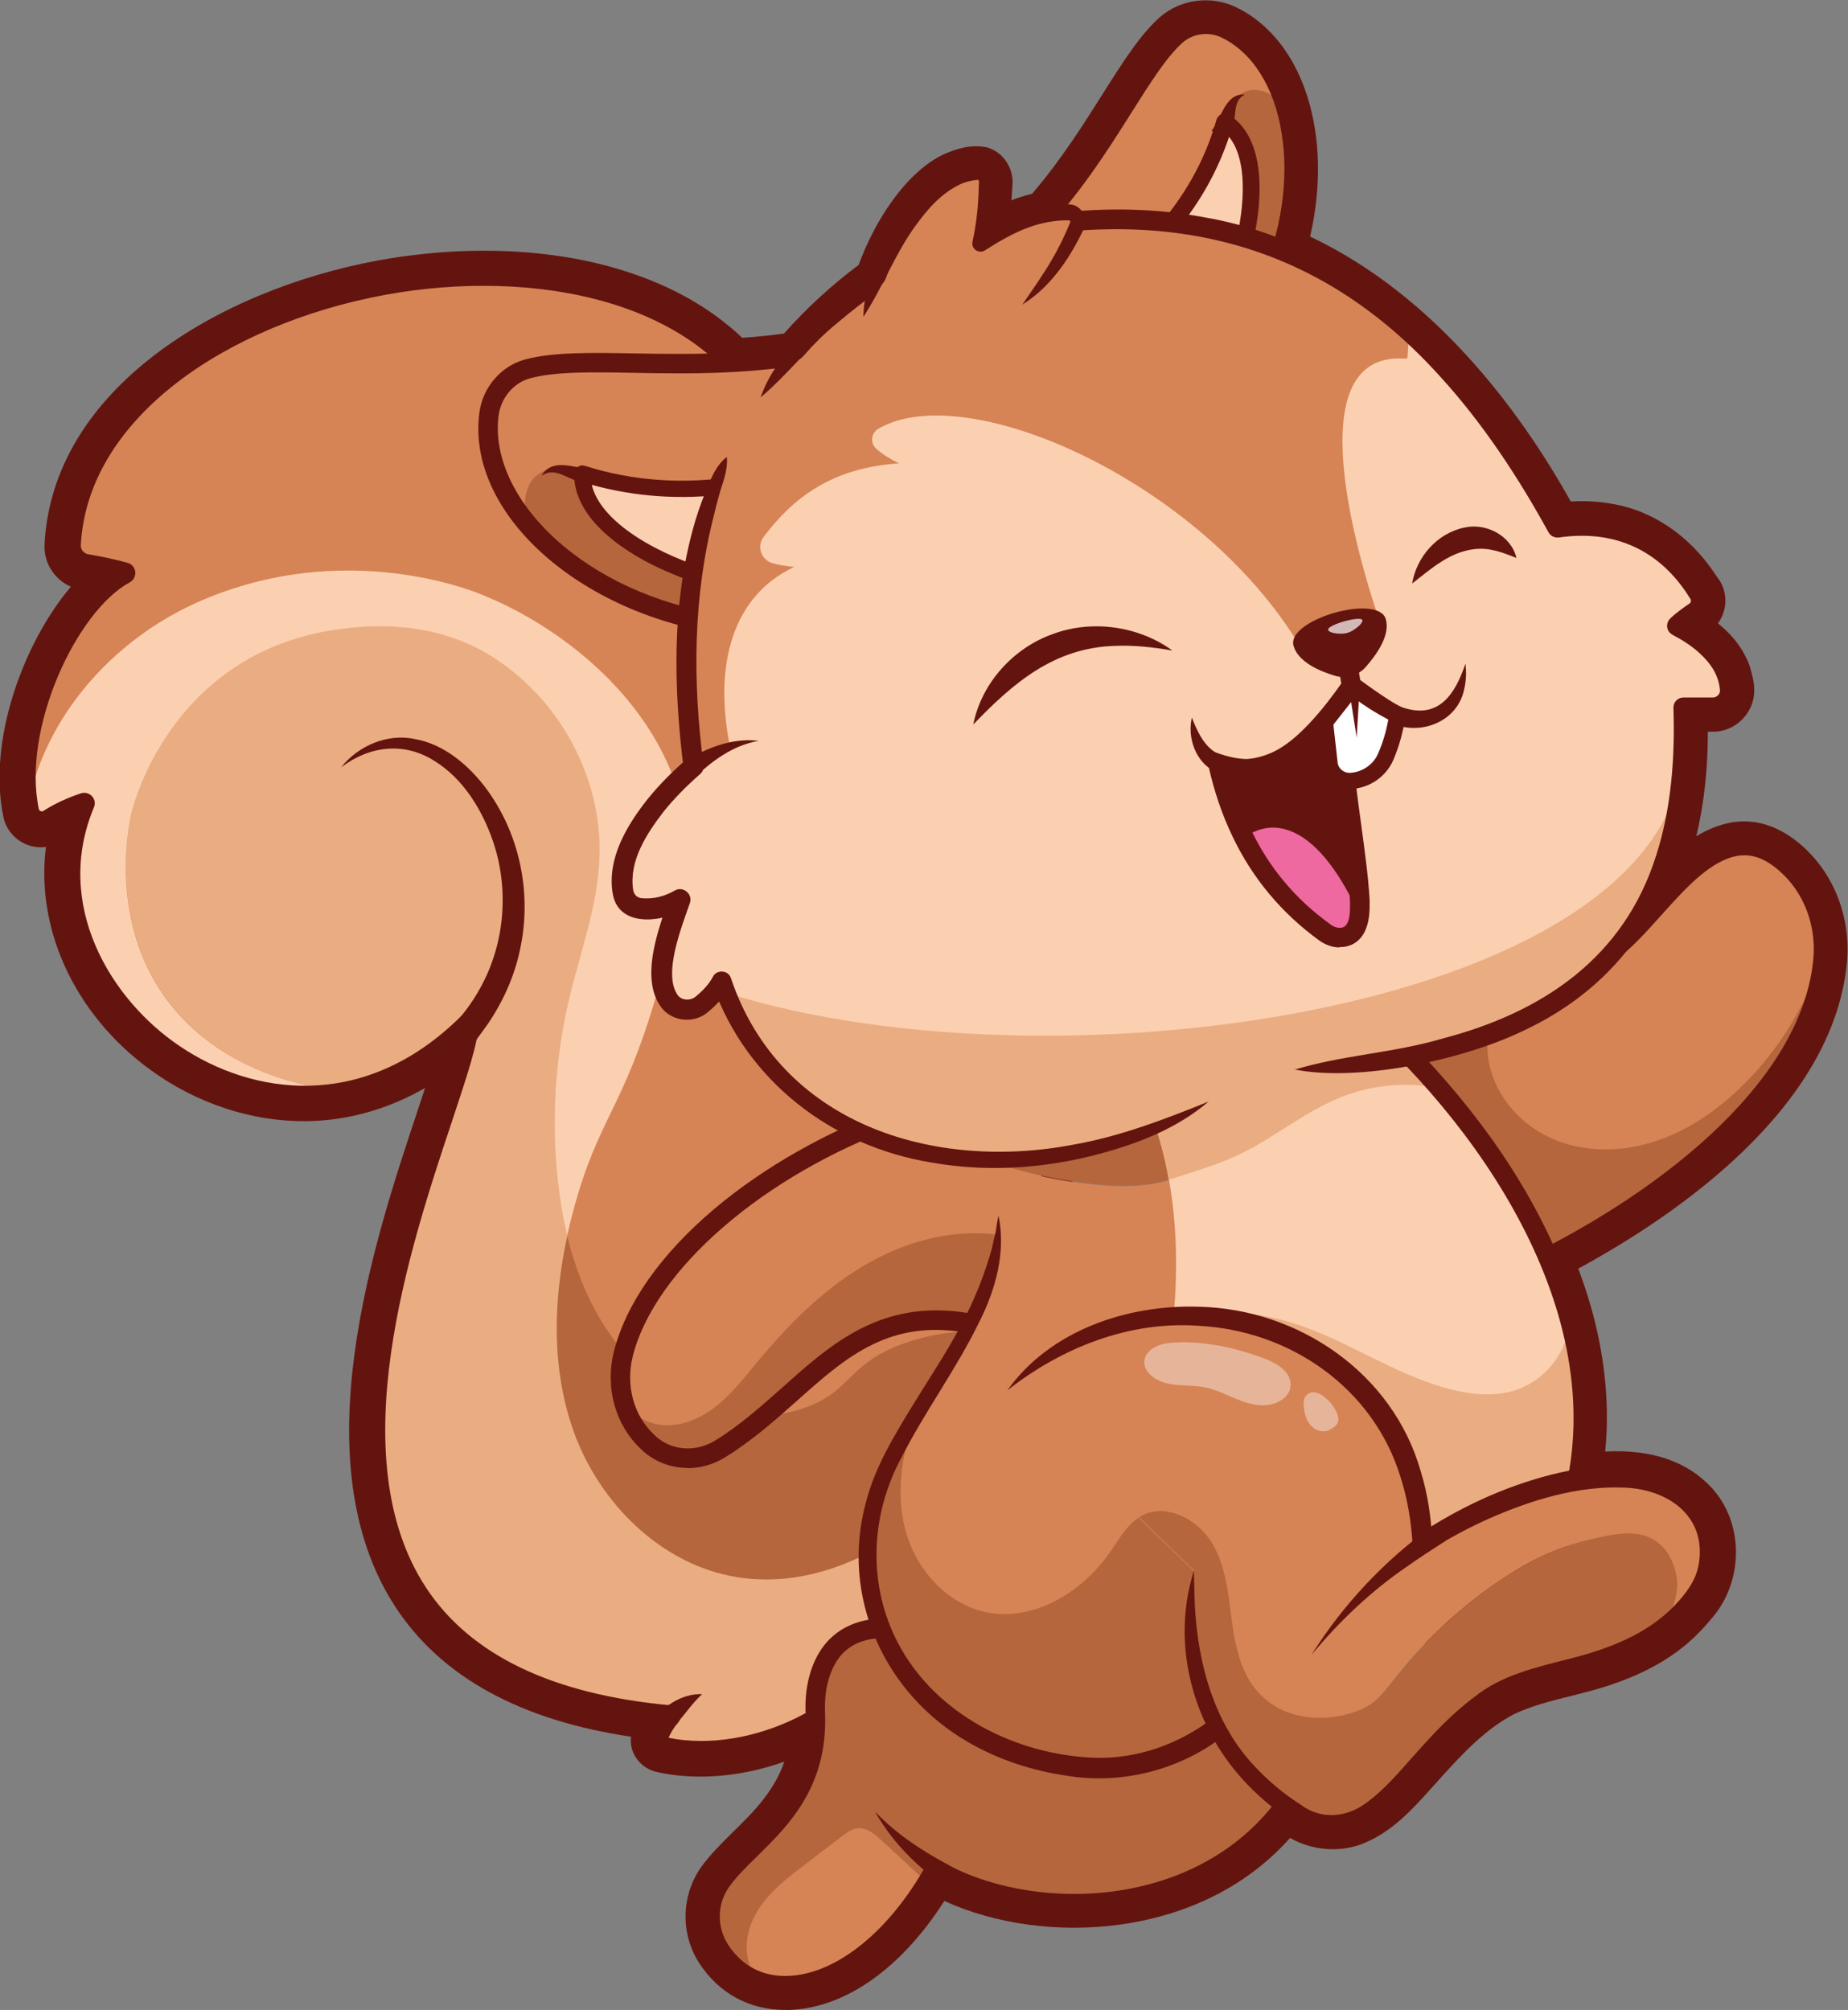 <svg xmlns="http://www.w3.org/2000/svg" id="Capa_1" data-name="Capa 1" viewBox="0 0 91.25 99.24"><rect x="0" y="0" width="91.25" height="99.24" fill="#808080" stroke="none"/><defs><style>      .cls-1 {        fill: #d68455;      }      .cls-2 {        fill: #b5663c;      }      .cls-3 {        fill: #fff;      }      .cls-4 {        fill: #64140f;      }      .cls-5 {        opacity: .7;      }      .cls-6 {        opacity: .4;      }      .cls-7 {        fill: #fbd0b1;      }      .cls-8 {        fill: #eaad81;      }      .cls-9 {        fill: #ed699f;      }    </style></defs><g><g><path class="cls-1" d="M52.34,63.36l-1.65,3.54-2.22,4.75-3.31,7.1c-1.49,5.74-8.04,8.54-12.48,7.51-.21-.05-.32-.26-.25-.46.14-.38.34-.75.64-1.09-25.24-2.27-10.06-29.68-9.97-34.17-1.81,1.79-3.78,2.84-5.75,3.29-8.21,1.88-16.39-6.58-13.21-14.18-.62.2-1.2.47-1.74.82-.38.25-.91.04-1-.4-.02-.07-.03-.15-.04-.22-.77-4.24,2.08-10.08,4.79-11.56-.68-.18-1.31-.32-1.87-.41-.49-.07-.85-.5-.82-.98.7-13.36,29.03-18.95,34.78-5.93l6.58,10.02,7.73,19.74-.21,12.63Z"></path><path class="cls-2" d="M50.69,66.9l-2.22,4.75c-.66.91-1.39,1.77-2.2,2.56-2.58,2.52-6.24,4.25-9.85,3.68-3.78-.59-6.84-3.66-8.11-7.19-1.11-3.1-1.02-6.49-.31-9.71.57,2.34,1.58,4.57,3.29,6.28,2.33,2.33,6.14,3.43,9.11,1.96,1.52-.75,1.69-1.84,3.79-2.73.18-.07,2.51-1.04,4.43-.64.75.15,1.44.52,2.06,1.04Z"></path><path class="cls-8" d="M48.48,71.65l-3.31,7.1c-1.49,5.74-8.04,8.54-12.48,7.51-.21-.05-.32-.26-.25-.46.14-.38.34-.75.64-1.09-25.24-2.27-10.06-29.68-9.97-34.17-.08.08-.17.17-.26.25-.17.16-.34.32-.52.46-.35.3-.71.58-1.08.83-.08.06-.16.11-.25.17-.1.07-.21.13-.31.2-.17.11-.34.2-.51.3-.07.04-.15.08-.22.12-.5.26-1,.48-1.5.65-.31.11-.61.2-.92.27-.06.02-.12.03-.18.04-1.56.04-5.63-.65-8.39-3.61-3.78-4.04-2.61-9.47-2.46-10.11.08-.35,1.27-5.1,5.89-7.65.54-.3,2.15-1.13,4.42-1.41,1.03-.13,4.32-.56,7.34,1.27,3.43,2.08,5.59,6.03,5.45,9.97-.09,2.43-.97,4.75-1.52,7.12-.69,2.94-.86,6-.52,9,.1.86.24,1.72.45,2.57-.71,3.22-.8,6.61.31,9.71,1.27,3.53,4.33,6.6,8.11,7.19,3.61.57,7.27-1.17,9.85-3.68.81-.79,1.53-1.65,2.2-2.56Z"></path><path class="cls-7" d="M17.54,53.8c.31-.08.61-.17.92-.27-.31.11-.61.2-.92.27Z"></path><path class="cls-7" d="M32.4,49.17c-1.65,5.63-2.82,5.97-4.06,10.48-.12.44-.23.89-.33,1.34-.21-.85-.35-1.71-.45-2.57-.34-3-.17-6.06.52-9,.55-2.37,1.44-4.69,1.52-7.12.14-3.94-2.02-7.89-5.45-9.97-3.02-1.83-6.31-1.4-7.34-1.27-2.27.28-3.88,1.11-4.42,1.41-4.61,2.55-5.8,7.3-5.89,7.65-.15.64-1.32,6.07,2.46,10.11,2.76,2.95,6.84,3.65,8.39,3.61-8.21,1.88-16.39-6.58-13.21-14.18-.62.2-1.2.47-1.74.82-.38.25-.91.04-1-.4-.02-.07-.03-.15-.04-.22.83-4.45,4.2-8.27,8.43-10.14,6.45-2.85,12.34-1.01,13.85-.42,4.5,1.77,9.26,5.83,10.17,11.14.42,2.46-.19,4.55-1.41,8.73Z"></path><path class="cls-4" d="M34.6,87c1.87,0,3.89-.52,5.68-1.49,2.74-1.48,4.65-3.82,5.38-6.57l7.16-15.35c.03-.07.05-.14.05-.21l.21-12.63c0-.07-.01-.14-.04-.2l-7.73-19.74s-.03-.07-.05-.1l-6.56-9.99c-1.41-3.16-4.21-5.48-8.08-6.7-3.43-1.08-7.62-1.25-11.8-.48-7.63,1.4-15.5,6.07-15.88,13.34-.04.75.5,1.41,1.26,1.52.22.03.46.08.72.13C2.31,30.82.06,36.23.9,40.18c.08.37.34.68.69.83.36.15.77.11,1.1-.1.19-.12.38-.23.59-.34-1.2,4.3.75,9.06,5,11.93,2.22,1.5,4.83,2.24,7.34,2.1,2.38-.13,4.67-1.04,6.69-2.65-.23.85-.59,1.93-.99,3.1-2.12,6.36-5.67,17.01-1.17,23.89,2.25,3.44,6.29,5.53,12,6.2-.08.15-.15.31-.21.48-.09.23-.07.49.05.71.12.22.33.38.57.44.64.15,1.33.22,2.03.22ZM51.83,63.24l-7.13,15.29s-.02.06-.03.09c-1.18,4.55-5.95,7.34-10.04,7.34-.56,0-1.1-.05-1.62-.16.13-.28.28-.53.47-.74.13-.15.16-.35.09-.54-.07-.18-.24-.31-.44-.32-5.84-.53-9.91-2.48-12.1-5.82-4.23-6.46-.78-16.81,1.28-22.99.75-2.26,1.3-3.9,1.32-4.82,0-.21-.12-.4-.31-.49-.19-.08-.42-.04-.57.11-4.8,4.75-10.32,3.87-13.88,1.46-3.44-2.32-6.24-7-4.23-11.79.08-.19.04-.4-.1-.55-.14-.15-.35-.2-.54-.14-.67.22-1.3.51-1.86.87-.06.04-.11.02-.14,0-.02,0-.07-.03-.08-.08-.85-3.97,1.85-9.78,4.49-11.21.19-.1.29-.31.27-.52-.03-.21-.18-.39-.38-.44-.74-.2-1.37-.33-1.93-.42-.22-.03-.39-.23-.38-.44.15-2.97,1.78-5.73,4.7-8,2.69-2.09,6.36-3.64,10.32-4.37,7.29-1.34,15.91.18,18.76,6.62.01.03.03.05.04.08l6.55,9.98,7.67,19.59-.21,12.42Z"></path><path class="cls-4" d="M23.18,51.66c.06.03.07.02.08.01.03-.03.06-.07.09-.1.24-.33.5-.67.73-1,.8-1.17,1.38-2.5,1.64-3.89.54-2.76-.12-5.69-1.83-7.9-.85-1.08-2.01-2.04-3.4-2.29-1.37-.29-2.8.33-3.65,1.4,1.41-1.07,3.12-1.27,4.61-.32,1.41.87,2.34,2.38,2.88,3.93.82,2.37.61,5.07-.61,7.27-.39.72-.88,1.36-1.43,1.96-.03.04-.06.03,0,.12.23.32.53.62.87.81h0Z"></path><path class="cls-4" d="M33.13,85.38c.58-.53.95-1.2,1.54-1.73-.88-.04-1.74.47-2.3,1.13-.36.51.33,1.06.75.6h0Z"></path></g><g><path class="cls-1" d="M30.78,69.2c.2.76.6,1.46,1.19,2.01.05.04.09.08.14.12.96.82,2.34.88,3.42.23,4.26-2.58,6.48-7.42,12.58-6.17l2.38-1.78.24-.93,1.25-4.87-2.38-3.56-5.35.89c-6.37,2.29-12.29,6.94-13.48,11.73-.19.78-.19,1.58.01,2.33Z"></path><path class="cls-2" d="M30.78,69.2c.2.76.6,1.46,1.19,2.01.05.04.09.08.14.12.96.82,2.34.88,3.42.23,4.26-2.58,6.48-7.42,12.58-6.17l2.38-1.78.24-.93c-.34-.55-.79-1.02-1.33-1.37l-.19-.35c-2.32-.3-4.7.4-6.7,1.62-2,1.21-3.66,2.91-5.16,4.72-.58.7-1.14,1.42-1.83,2-.69.59-1.54,1.03-2.44,1.07-.9.04-1.86-.39-2.28-1.19,0,0-.01.01-.01.02Z"></path><path class="cls-4" d="M33.95,72.49c.62,0,1.26-.17,1.83-.52,1.31-.8,2.43-1.79,3.51-2.75,2.52-2.25,4.69-4.19,8.73-3.36.14.03.28,0,.39-.09l2.38-1.78c.09-.07.15-.16.18-.27l1.49-5.79c.03-.13.01-.27-.07-.39l-2.38-3.56c-.11-.16-.29-.24-.48-.21l-5.35.89s-.06.01-.08.02c-3.25,1.17-6.39,2.95-8.83,5.01-2.65,2.24-4.36,4.68-4.96,7.05-.44,1.78.07,3.62,1.34,4.81.05.05.1.09.15.14.61.52,1.38.79,2.16.79ZM46.23,64.7c-3.34,0-5.49,1.92-7.58,3.79-1.05.93-2.13,1.9-3.36,2.65-.93.56-2.08.49-2.86-.18-.04-.04-.08-.07-.12-.11-1.02-.95-1.42-2.43-1.07-3.87,1.07-4.29,6.47-8.96,13.14-11.38l5-.83,2.08,3.13-1.39,5.42-2.07,1.55c-.62-.12-1.21-.17-1.76-.17Z"></path></g><g><path class="cls-1" d="M64.75,56.92l4.31,4.75,5.79,1.19c6.53-3.02,13.48-8.12,14.94-14.07.11-.43.18-.87.23-1.31.19-1.82-.45-3.65-1.83-4.85-.7-.61-1.46-.97-2.34-.87-3.27.45-5.5,6.39-8.32,5.79l-3.95.84-3.77.8-5.05,7.72Z"></path><path class="cls-2" d="M64.75,56.92l4.31,4.75,5.79,1.19c6.53-3.02,13.48-8.12,14.94-14.07l-.26-.4c-.81,2.01-2.05,3.83-3.61,5.33-1.27,1.22-2.78,2.23-4.48,2.72-1.69.49-3.59.43-5.15-.39-1.57-.81-2.75-2.42-2.84-4.18-.06-1.14.31-2.25.71-3.31-.19-.06-.39-.12-.58-.17l-3.77.8-5.05,7.72Z"></path><path class="cls-4" d="M74.85,63.34c.07,0,.14-.02.2-.04,3.4-1.58,14.58-7.37,15.44-15.76.21-2.03-.54-3.99-2-5.26-.88-.77-1.77-1.09-2.71-.98-1.76.24-3.14,1.78-4.48,3.27-1.28,1.43-2.5,2.78-3.69,2.53-.07-.01-.13-.01-.2,0l-7.72,1.63c-.12.03-.23.1-.3.21l-5.05,7.72c-.12.18-.1.43.05.59l4.31,4.75c.07.08.16.13.26.15l5.79,1.19s.06,0,.1,0ZM86.13,42.23c.58,0,1.14.25,1.73.77,1.22,1.06,1.85,2.72,1.67,4.43-.64,6.22-8.01,11.77-14.75,14.92l-5.48-1.12-3.95-4.36,4.74-7.25,7.43-1.57c1.69.28,3.06-1.24,4.5-2.85,1.22-1.36,2.48-2.77,3.88-2.96.08,0,.15-.01.23-.01Z"></path></g><g><path class="cls-1" d="M35.56,96.29c.52.8,1.24,1.33,2.07,1.58,2.36.71,5.65-.86,8.15-4.93.14-.22.27-.45.4-.68,5.05,2.97,14.11,2.38,17.97-4.16l-3.14-5.57c-.79-.1-1.62-.08-2.4-.01-2.05.18-4.12.66-6.14.25-.38-.08-.74-.18-1.1-.31h-.43s-6.98-2.07-6.98-2.07c-1.84-.04-3.07.75-3.53,2.59-.14.53-.17,1.08-.15,1.62.18,4.64-3.22,6.27-4.66,8.29-.72,1.01-.73,2.37-.05,3.41Z"></path><path class="cls-2" d="M35.56,96.29c.52.8,1.24,1.33,2.07,1.58-.22-.18-.4-.4-.52-.64-.46-.94-.22-2.1.35-2.97.57-.88,1.41-1.53,2.24-2.16.64-.49,1.27-.98,1.91-1.46.21-.16.43-.32.68-.36.47-.08.9.27,1.25.6.7.65,1.41,1.3,2.11,1.95l.03.11s.06.02.1.03c.14-.22.27-.45.4-.68,5.05,2.97,14.11,2.38,17.97-4.16l-3.14-5.57c-.79-.1-1.62-.08-2.4-.01-2.05.18-4.12.66-6.14.25-.38-.08-.74-.18-1.1-.31h-.43s-6.98-2.07-6.98-2.07c-1.84-.04-3.07.75-3.53,2.59-.14.53-.17,1.08-.15,1.62.18,4.64-3.22,6.27-4.66,8.29-.72,1.01-.73,2.37-.05,3.41Z"></path><path class="cls-4" d="M38.78,98.52c.06,0,.12,0,.18,0,2.64-.1,5.38-2.18,7.39-5.6,5.08,2.67,14.17,2.27,18.21-4.57.09-.15.09-.33,0-.48l-3.27-5.79c-.09-.15-.25-.25-.42-.25,0,0,0,0,0,0l-9.88.15-6.91-2.06s-.08-.02-.13-.02c-2.12-.05-3.51.97-4.01,2.95-.13.53-.19,1.1-.16,1.76.12,3.21-1.58,4.88-3.08,6.36-.56.55-1.09,1.07-1.49,1.64-.82,1.16-.85,2.75-.06,3.95.83,1.27,2.12,1.97,3.63,1.97ZM46.18,91.79s-.09,0-.13.02c-.13.03-.23.12-.29.23-1.84,3.32-4.46,5.43-6.83,5.52-1.26.05-2.28-.48-2.97-1.53-.57-.87-.56-2.02.04-2.86.35-.5.85-.99,1.38-1.51,1.56-1.53,3.5-3.44,3.36-7.08-.02-.56.02-1.05.13-1.49.39-1.54,1.34-2.25,2.99-2.22l6.92,2.06s.1.02.14.02l9.67-.14,2.99,5.3c-3.92,6.28-12.59,6.44-17.17,3.75-.07-.04-.16-.07-.24-.07Z"></path><path class="cls-4" d="M46.88,92.11c-1.34-.72-2.62-1.55-3.67-2.66.38.68.85,1.32,1.39,1.9.54.59,1.15,1.12,1.8,1.59.59.38,1.11-.51.48-.83h0Z"></path></g><path class="cls-8" d="M48.59,57.23c.24.09.47.17.71.25v-.39c-.23.08-.47.14-.71.14Z"></path><g><path class="cls-2" d="M49.3,57.08v.39c1.59.52,3.23.85,4.89,1.01.94.08,1.89.11,2.81-.06.24-.05.48-.1.72-.17-.25-1.38-.63-2.72-1.17-3.99-2.28.89-4.56,1.79-6.84,2.68-.14.05-.27.11-.41.15Z"></path><g><path class="cls-1" d="M43.08,79.04c1.02,4.35,4.83,7.64,10.17,8.21,2.43.26,4.87-.43,6.8-1.91.01,0,.02-.02.03-.02l1.88-.86.77-.35,8.4-3.85.6-.4,4.93-3.24.11-.07c.5-1.14.86-2.29,1.08-3.44,1.57-7.97-3.15-15.99-9.25-21.96l-1.98.27-4.34.58-5.86.79-.5.2-6.63,2.62v1.5c.14-.05.28-.1.41-.15,2.28-.89,4.56-1.79,6.84-2.68.54,1.27.93,2.61,1.17,3.99-.24.07-.48.12-.72.17-.93.17-1.88.15-2.81.06-1.66-.15-3.31-.49-4.89-1.01v2.56c.11,3.87-2.49,7.08-4.5,10.55-.29.49-.56.99-.81,1.5-1.08,2.16-1.45,4.61-.9,6.96Z"></path><path class="cls-2" d="M43.08,79.04c1.02,4.35,4.83,7.64,10.17,8.21,2.43.26,4.87-.43,6.8-1.91.01,0,.02-.02.03-.02-1.18-2.25-1.58-4.91-1.13-7.74l-2.73-2.64c-.59.38-.96,1.04-1.36,1.63-1.38,2.02-3.83,3.55-6.22,3.02-1.81-.4-3.25-1.93-3.83-3.7-.58-1.76-.38-3.71.25-5.46-.09.05-.18.11-.27.16-.29.49-.56.99-.81,1.5-1.08,2.16-1.45,4.61-.9,6.96Z"></path><path class="cls-7" d="M57.72,58.24c.42,2.34.44,4.79.19,7.15-.21,1.99-.58,4.09.25,5.91.42.92,1.12,1.68,1.71,2.5,1.77,2.46,2.61,5.58,2.29,8.6-.07.66-.17,1.36-.19,2.04l9.17-4.21,5.64-3.71c3.98-9.05-1.19-18.57-8.17-25.4l-1.98.27-4.34.58-5.86.79-.5.2c.23.42.44.85.62,1.3.54,1.27.93,2.61,1.17,3.99Z"></path><path class="cls-8" d="M56.81,54.15c-.09.03-.17.07-.26.1.54,1.27.93,2.61,1.17,3.99.3-.08.6-.18.9-.28.83-.27,1.66-.53,2.45-.9,1.79-.83,3.32-2.16,5.15-2.89,1.46-.58,3.07-.75,4.61-.49l-.05-.03c-.92-1.36-2.51-2.07-4.17-2.26-.6-.07-1.21-.07-1.8,0-.87.1-1.71.31-2.54.58-1.29.42-2.54.99-3.8,1.51-.56.23-1.11.45-1.67.67Z"></path><path class="cls-8" d="M77.45,65.63c-.25,1.38-1.29,2.58-2.63,3.01-1.05.34-2.2.22-3.26-.06-2.05-.54-3.9-1.65-5.83-2.52-1.93-.87-4.09-1.52-6.16-1.08,1.17.37,2.33.73,3.5,1.1.92.29,1.85.58,2.65,1.12.56.38,1.04.86,1.48,1.38,1.84,2.19,2.9,5.02,2.97,7.87,2.23-1.64,4.84-2.77,7.56-3.28.72-2.43.58-5.11-.39-7.45"></path><path class="cls-4" d="M49.3,60.04c-.06.27-.1.54-.14.81-.07.23-.12.54-.18.78-.31,1.12-.73,2.22-1.25,3.26-.76,1.55-1.73,2.98-2.64,4.46-.92,1.51-1.87,3.05-2.32,4.78-1.3,4.69.89,9.53,5.09,11.92,1.46.84,3.12,1.38,4.78,1.62,2.71.46,5.59-.26,7.77-1.95,2.66-1.14,7.86-3.62,10.94-5.02,1.44-.94,4.26-2.82,5.7-3.77.08-.05.14-.13.18-.21.98-2.23,1.48-4.68,1.42-7.12-.11-4.88-2.22-9.47-5-13.38-1.4-1.95-2.98-3.76-4.69-5.44-.11-.11-.26-.15-.4-.13l-12.18,1.63s-.08.02-.11.03l-7.13,2.82c-.59.26-.24,1.11.35.9,0,0,7.13-2.82,7.13-2.82-.57.11,12.19-1.63,12.07-1.6,0,0-.4-.13-.4-.13,6.44,6.22,12.08,15.9,8.06,24.86,0,0,.19-.22.17-.21-1.29.84-4.57,2.96-5.59,3.65-3.28,1.47-7.83,3.59-11.05,5.06-1.66,1.28-3.74,2.02-5.85,1.95-3.87-.15-7.82-2.13-9.67-5.63-1.52-2.86-1.4-6.3.13-9.15,1.18-2.33,2.75-4.43,3.89-6.79.79-1.58,1.29-3.4.93-5.17h0Z"></path></g></g><g><g><path class="cls-1" d="M62.47,14.47c2.63-5.57,1.46-11.41-1.93-13.05-.81-.39-1.79-.27-2.45.31-2,1.77-3.85,6.59-7.81,10.3l12.19,2.43Z"></path><path class="cls-2" d="M60.51,5.75c.2-.47.44-.98.91-1.2.59-.28,1.36,0,1.78.5.42.5.57,1.15.65,1.77.26,2-.04,4.06-.84,5.91-.47-.12-.93-.25-1.4-.37.56-1.07.41-2.35.25-3.54-.08-.59-.16-1.19-.49-1.7-.17-.27-.4-.5-.57-.78-.16-.27-.26-.61-.12-.9"></path><path class="cls-4" d="M62.47,14.96c.18,0,.36-.11.44-.28,2.64-5.59,1.65-11.85-2.15-13.69-.99-.48-2.18-.32-2.98.38-.9.8-1.75,2.14-2.73,3.69-1.27,2.02-2.86,4.53-5.09,6.62-.13.12-.18.31-.13.48.05.17.19.31.37.34l12.19,2.43s.06,0,.09,0ZM59.54,1.68c.27,0,.54.06.79.18,1.51.73,2.59,2.44,2.95,4.69.38,2.32-.01,4.92-1.1,7.38l-10.92-2.18c1.98-2.03,3.42-4.3,4.59-6.16.94-1.49,1.75-2.78,2.55-3.49.31-.27.72-.42,1.13-.42Z"></path><path class="cls-7" d="M61.05,13.35c1-2.96,1.12-6.27-.58-7.33-.6,2.14-1.68,4-3.16,5.64l3.74,1.69Z"></path><path class="cls-4" d="M61.05,13.77c.06,0,.11-.01.16-.03.11-.05.19-.14.23-.25.94-2.8,1.31-6.52-.75-7.82-.11-.07-.25-.08-.37-.04-.12.05-.21.15-.25.27-.56,2-1.59,3.84-3.07,5.48-.09.1-.12.23-.1.36.03.13.11.24.23.29l3.74,1.69c.05.02.11.04.17.04ZM60.68,6.75c.99,1.19.8,3.78.12,6.04l-2.81-1.27c1.22-1.45,2.13-3.05,2.7-4.77Z"></path><path class="cls-4" d="M60.62,6.8c.28-.35.32-.79.37-1.21.03-.39.11-.74.48-.92-.98-.09-1.16,1.2-1.65,1.79,0,0,.8.34.8.34h0Z"></path></g><g><path class="cls-1" d="M35.85,30.87c-7.25-1.02-12.3-5.98-11.71-10.41.14-1.06.9-1.96,1.9-2.23,3.07-.83,9.06.47,15.33-1.05l-5.52,13.7Z"></path><path class="cls-2" d="M28.45,23.24c-.6-.11-1.25-.2-1.79.12-.67.41-.88,1.35-.66,2.09.22.74.77,1.31,1.34,1.8,1.82,1.56,4.05,2.61,6.42,3.01.18-.54.36-1.09.54-1.63-1.43-.15-2.6-1.12-3.69-2.06-.53-.46-1.08-.94-1.38-1.59-.16-.35-.24-.73-.4-1.07-.16-.34-.44-.66-.82-.7"></path><path class="cls-4" d="M35.85,31.35c.19,0,.37-.12.45-.3l5.52-13.7c.07-.17.04-.36-.08-.5-.12-.14-.3-.2-.48-.15-3.55.86-7.08.8-9.92.75-2.18-.04-4.05-.07-5.42.3-1.18.32-2.09,1.38-2.25,2.63-.65,4.93,4.9,9.94,12.12,10.95.02,0,.04,0,.07,0ZM40.59,17.84l-5.04,12.49c-3.19-.51-6.08-1.84-8.16-3.75-2.02-1.86-3.03-4.07-2.77-6.07.12-.87.74-1.61,1.55-1.83,1.24-.34,3.05-.31,5.15-.27,2.66.05,5.91.1,9.26-.58Z"></path><path class="cls-7" d="M35.66,28.73c-3.6-.94-6.96-2.97-6.91-5.35,2.52.8,5.07.94,7.67.53l-.76,4.82Z"></path><path class="cls-4" d="M35.66,29.14c.08,0,.15-.02.22-.07.09-.06.16-.16.18-.27l.76-4.82c.02-.13-.02-.26-.11-.35-.09-.09-.22-.13-.35-.11-2.6.41-5.12.23-7.48-.52-.12-.04-.25-.02-.36.06-.1.07-.17.19-.17.32-.05,2.66,3.58,4.81,7.21,5.75.03,0,.07.01.1.01ZM35.94,24.39l-.6,3.84c-2.81-.81-5.67-2.41-6.12-4.29,2.15.59,4.4.75,6.72.45Z"></path><path class="cls-4" d="M29.56,23.27c-.46-.07-.95-.2-1.42-.27-.52-.09-1.11-.05-1.39.48.11-.06.22-.12.33-.14.33-.06.59.06.91.2.46.21.92.43,1.44.37,0,0,.12-.64.12-.64h0Z"></path></g><path class="cls-1" d="M85.37,34.92h-2.25c.49,13.14-7.65,17.3-19.23,17.88l-4.19,1.58c-9.03,4.93-20.59,3.58-24.07-5.92-.22.42-.56.8-.99,1.15-.51.41-1.28.31-1.64-.24-.67-1-.21-2.85.57-4.94-.67.38-1.33.51-1.98.43-.41-.05-.73-.35-.82-.75-.37-1.69.92-3.86,2.91-5.76.02-.02.05-.05.08-.07.16-.15.32-.3.49-.44-1.69-13.03,2.85-20.23,11.07-25.33,10.84-3.47,18.51-1.32,24.25,3.84,2.87,2.58,5.27,5.91,7.33,9.68,3.67-.49,5.87,1.19,7.37,3.9-.56.23-1.03.57-1.45.96,2.04,1.08,2.88,2.43,2.55,4.03Z"></path><path class="cls-7" d="M85.37,34.92h-2.25c.03.74.03,1.47,0,2.17,0,0,0,.02,0,.03-.47,11.42-8.32,15.13-19.22,15.68l-4.19,1.58c-8.76,4.78-19.9,3.65-23.74-5.09-.12-.27-.23-.55-.33-.83-.22.42-.56.8-.99,1.15-.51.41-1.28.31-1.64-.24-.67-1-.21-2.85.57-4.94-.67.38-1.33.51-1.98.43-.41-.05-.73-.35-.82-.75-.37-1.69.92-3.86,2.91-5.76.02-.02.05-.05.08-.07.61-.55,1.34-1.03,2.28-1.41-.72-3.44-.22-7.29,3.17-8.88-.38-.03-.74-.09-1.07-.18-.56-.16-.8-.82-.45-1.29,1.45-1.94,3.39-3.43,6.69-3.64-.45-.22-.84-.47-1.13-.73-.3-.27-.25-.77.11-.98,4.44-2.59,16.35,2.81,21.06,11.15l3.71-1.59c-1.57-4.64-3.76-13.42,1.27-13.02.05,0,.09-.03.09-.08.02-.31.09-1.23.09-1.28,2.87,2.58,5.27,5.91,7.33,9.68,3.67-.49,5.87,1.19,7.37,3.9-.56.23-1.03.57-1.45.96,2.04,1.08,2.88,2.43,2.55,4.03Z"></path><g><path class="cls-4" d="M66.24,46.28c-.28.02-.57-.07-.8-.23-1.9-1.37-3.25-3.06-4.16-4.98-.5-1.06-.87-2.18-1.14-3.37,3.02,1.02,4.62-1.09,6.2-3.24-.29,3.46.64,6.85.8,10.02,0,.05,0,.1,0,.16.02,1.08-.3,1.6-.91,1.65Z"></path><path class="cls-9" d="M66.24,46.28c-.28.02-.57-.07-.8-.23-1.9-1.37-3.25-3.06-4.16-4.98,1.84-1.21,4-.35,5.86,3.41,0,.05,0,.1,0,.16.02,1.08-.3,1.6-.91,1.65Z"></path><g><path class="cls-4" d="M68.43,30.58c.22.8-.46,1.75-1,2.36-.38.42-.96.59-1.5.43-.78-.23-1.84-.69-2.06-1.49-.35-1.29,4.21-2.6,4.56-1.3Z"></path><g class="cls-5"><path class="cls-3" d="M67.27,30.61c.04.15-.24.37-.47.52-.16.1-.37.16-.56.16-.27,0-.62-.05-.66-.19-.07-.24,1.62-.72,1.69-.48Z"></path></g></g><path class="cls-4" d="M66.1,32.97l.16.97s.07-.33.07-.33c-.52.74-1.06,1.45-1.66,2.09-.58.61-1.21,1.19-1.99,1.51-.89.36-2.02.45-2.81-.16-.51-.4-.76-.98-1.02-1.62-.23.98.18,2.19,1.13,2.66,1.45.71,3.19.29,4.41-.65,1.21-.93,2.1-2.18,2.84-3.47,0,0-.03-.18-.03-.18l-.16-.97c-.12-.62-1.04-.48-.95.15h0Z"></path><path class="cls-4" d="M66.43,34.24c.79.62,1.64,1.27,2.61,1.59,1.39.41,2.97-.33,3.26-1.81.1-.41.11-.84.06-1.25-.51,1.51-1.31,2.73-3.04,2.18-.27-.09-.51-.25-.75-.4-.52-.33-1.03-.7-1.54-1.07-.51-.35-1.06.36-.59.76h0Z"></path><path class="cls-4" d="M66.15,46.76s.09,0,.13,0c.52-.04,1.39-.38,1.35-2.15v-.17c-.07-1.2-.24-2.4-.41-3.67-.28-2.05-.58-4.16-.4-6.28l.14-1.7-1.01,1.38c-1.77,2.41-3.12,3.92-5.66,3.07l-.81-.27.19.84c.28,1.26.68,2.43,1.18,3.47.98,2.07,2.43,3.81,4.31,5.17.3.21.65.33.99.33ZM65.8,35.96c.01,1.69.24,3.34.46,4.95.17,1.25.34,2.43.4,3.59v.16c.03,1.11-.34,1.14-.46,1.15h0c-.16.01-.33-.04-.48-.15-1.77-1.27-3.08-2.84-4-4.8-.36-.77-.67-1.6-.91-2.5,2.28.42,3.77-.87,5-2.4Z"></path><path class="cls-3" d="M65.42,35.66l.23,2.04c.05.49.5.87.99.85,0,0,.02,0,.02,0,.77-.03,1.45-.49,1.75-1.2.28-.65.46-1.33.57-2.05-.79-.39-1.52-.86-2.19-1.4l-1.38,1.75Z"></path><path class="cls-4" d="M66.15,46.6s.08,0,.12,0c.57-.05,1.24-.43,1.21-1.98v-.23s-.04-.06-.04-.06c-1.13-2.28-2.4-3.62-3.79-4-.85-.23-1.73-.07-2.54.46l-.23.15.12.25c.97,2.05,2.4,3.77,4.26,5.11.27.2.59.3.9.3ZM66.83,44.55v.09c.03,1.26-.45,1.3-.61,1.32h0c-.19.02-.4-.05-.59-.18-1.71-1.23-3-2.74-3.93-4.6.58-.32,1.18-.4,1.77-.23,1.18.32,2.33,1.56,3.35,3.6Z"></path><path class="cls-4" d="M66.61,38.96s.03,0,.05,0h.03c.92-.04,1.75-.6,2.11-1.44.28-.65.48-1.37.6-2.14l.04-.29-.26-.13c-.75-.38-1.46-.83-2.12-1.36l-.32-.25-1.73,2.2.25,2.21c.08.68.68,1.21,1.36,1.21ZM68.55,35.54c-.11.6-.28,1.16-.5,1.66-.24.56-.79.93-1.4.96h-.02c-.28,0-.55-.22-.58-.5l-.21-1.88,1.03-1.31c.53.4,1.09.75,1.68,1.06Z"></path><polygon class="cls-4" points="67.12 34.18 66.99 36.42 66.65 34.24 67.12 34.18"></polygon></g><path class="cls-8" d="M83.11,37.13c-.47,11.42-8.32,15.13-19.22,15.68l-4.19,1.58c-8.76,4.78-19.9,3.65-23.74-5.09l.03-.24c16.39,5.1,46.38.69,47.13-11.93Z"></path><path class="cls-4" d="M59.7,54.38c-2.17.88-4.36,1.72-6.66,2.13-6.95,1.34-14.54-1.01-16.95-8.22-.13-.4-.71-.43-.89-.06-.18.35-.5.69-.82.95-.24.23-.67.24-.89-.01-.79-1.03.17-3.4.57-4.57.17-.45-.33-.87-.74-.63-.51.29-1.05.43-1.62.38-.25-.02-.4-.18-.44-.43-.2-1.43.66-2.74,1.51-3.85.54-.67,1.15-1.28,1.8-1.85.13-.11.19-.28.17-.44-.55-4.13-.52-8.34.52-12.37.07-.31.15-.62.24-.93.16-.62.45-1.19.39-1.92-.56.44-.78,1.07-1.04,1.7-.25.6-.47,1.25-.64,1.88-1.04,3.83-.94,7.87-.46,11.77,0,0,.17-.44.17-.44-.69.6-1.35,1.25-1.93,1.97-1.02,1.28-2.02,2.93-1.74,4.66.27,1.72,2.45,1.45,3.57.78,0,0-.74-.63-.74-.63-.55,1.56-1.58,4.19-.32,5.62.55.57,1.48.64,2.11.17.48-.38.89-.81,1.19-1.37,0,0-.88-.06-.88-.06,1.67,4.76,5.9,7.99,10.81,8.79,2.98.53,6.06.26,8.94-.61,1.72-.51,3.4-1.24,4.77-2.42h0Z"></path><path class="cls-4" d="M63.89,52.8c3.17.64,8.29-.46,11.21-1.85,6.61-3.04,8.79-9.16,8.51-16.06,0,0-.49.51-.49.51h.89c.13,0,.58.02.72,0,.65-.06,1.2-.64,1.2-1.3,0-.32-.07-.63-.17-.93-.45-1.29-1.57-2.11-2.7-2.72,0,0,.1.81.1.81.23-.2.45-.39.7-.55.65-.34.85-1.19.39-1.79,0,0-.19-.28-.19-.28-1.03-1.51-2.64-2.75-4.48-3.06-.92-.17-1.85-.17-2.74-.05l.51.26c-3.76-7-9.7-13.66-17.88-15.06-4.78-.9-9.73-.13-14.29,1.34-.81.45-1.57,1.02-2.32,1.57-1.44,1.07-2.76,2.31-3.92,3.67-.58.68-1.09,1.44-1.38,2.31,1.37-1.16,2.39-2.54,3.77-3.66,1.33-1.13,2.75-2.14,4.24-3.05,9.35-2.9,18.35-2.3,25.54,5.68,2.1,2.3,3.84,4.94,5.35,7.69.1.19.31.28.51.26,2.59-.38,4.78.5,6.27,2.68,0,0,.17.26.17.26l.04.06s.02.03.02.03h0c.04.07.03.16-.02.21-.31.21-.69.48-.97.75-.2.18-.22.5-.04.7.04.04.09.08.14.11.49.26.97.56,1.36.93.55.5.94,1.1.99,1.83,0,.19-.18.35-.37.34-.05,0-.49,0-.55,0,0,0-.89,0-.89,0-.27,0-.49.22-.49.49.08,2.47-.1,4.97-.85,7.3-1.59,5.06-5.61,7.76-10.56,9.05-2.39.71-4.93.81-7.32,1.54h0Z"></path><path class="cls-4" d="M34.24,38.44c.91-.86,1.94-1.64,3.22-1.86-1-.13-2.03.16-2.93.61-.31.15-.6.33-.88.53-.52.4.09,1.15.58.72h0Z"></path><g><path class="cls-1" d="M50.47,15.06c1.25-1.19,2.11-2.51,2.71-3.92.13-.29-.08-.62-.4-.64-1.62-.07-3.03.61-4.37,1.53.27-.93.38-1.97.42-3.06.01-.32-.25-.59-.57-.57-2.67.13-4.73,4.32-5.64,7.28l7.85-.62Z"></path><path class="cls-4" d="M42.61,15.68c.96-1.46,1.52-3,2.5-4.4.61-.86,1.31-1.7,2.26-2.16.29-.14.59-.21.9-.24.03,0,.07.03.07.07-.01.44-.03.91-.07,1.35-.05.55-.13,1.1-.25,1.63-.09.35.32.63.62.43.7-.45,1.42-.87,2.2-1.15.57-.2,1.17-.32,1.77-.33h.15s.02,0,.03,0c.04,0,.07.07.05.1-.26.66-.58,1.3-.94,1.91-.43.73-.92,1.42-1.42,2.15,1.33-.82,2.26-2.16,2.94-3.54.04-.11.13-.24.15-.36.14-.5-.26-1.04-.77-1.05-.75-.04-1.52.07-2.23.31-.86.29-1.65.76-2.38,1.28,0,0,.62.45.62.44.33-.99.45-2.02.5-3.05.06-.51-.26-1.03-.77-1.15-.53-.1-1.09.08-1.56.29-2.25,1.03-4.33,5.05-4.35,7.44h0Z"></path></g><path class="cls-4" d="M48.07,35.76c1.97-2.05,3.99-3.78,6.98-3.87.92-.04,1.86.06,2.84.23-1.65-1.2-3.94-1.54-5.89-.82-1.96.69-3.53,2.42-3.94,4.46h0Z"></path><path class="cls-4" d="M69.73,28.81c.97-.76,1.88-1.57,3.1-1.7.74-.08,1.37.17,2.05.44-.26-1.1-1.5-1.75-2.58-1.5-1.34.28-2.35,1.45-2.57,2.75h0Z"></path></g><g><path class="cls-2" d="M58.95,77.56c-.44,2.83-.05,5.5,1.13,7.74.91,1.73,2.27,3.21,4.08,4.33.43.27.92.44,1.43.47,3.03.18,4.64-4.25,8.37-6.45,2.04-1.18,5.31-1.12,7.98-3,.5-.9,1.04-1.76.86-2.86-.04-.26-.23-1.13-.95-1.66-.9-.68-2.09-.42-3.36-.12-.65.15-1.25.35-1.82.59-.61.25-1.18.56-1.75.89-.66.39-1.81,1.12-3.18,2.35-.36.32-.74.67-1.12,1.06-2.22,2.24-2.18,3.02-3.56,3.56-1.28.5-3.06.53-4.31-.38-.02-.01-.04-.03-.07-.05-1.01-.76-1.52-1.85-1.79-3.71-.21-1.4-.28-2.87-.99-4.09-.71-1.22-2.33-2.07-3.56-1.38-.04.02-.07.04-.1.06l2.73,2.64Z"></path><path class="cls-1" d="M49.74,68.65l6.48,6.27s.07-.04.1-.06c1.23-.7,2.85.15,3.56,1.38.71,1.22.78,2.69.99,4.09.27,1.86.79,2.95,1.79,3.71.02.02.04.03.07.05,1.25.91,3.03.88,4.31.38,1.39-.55,1.34-1.32,3.56-3.56.39-.39.76-.74,1.12-1.06,1.38-1.23,2.53-1.96,3.18-2.35.57-.34,1.14-.64,1.75-.89.57-.24,1.17-.44,1.82-.59,1.27-.3,2.46-.56,3.36.12.72.54.9,1.4.95,1.66.18,1.1-.36,1.97-.86,2.86.62-.44,1.21-.98,1.74-1.67.99-1.28,1.1-3.06.16-4.37-1.16-1.61-3.44-1.95-5.97-1.52-2.57.44-5.4,1.66-7.62,3.14-.46-11.63-13.96-14.41-20.5-7.57Z"></path><path class="cls-4" d="M49.74,68.65c2.68-2.11,6.01-3.43,9.43-3.19,4.54.23,8.65,3.08,9.99,7.49.34,1.06.52,2.17.59,3.29.01.27.24.48.51.46.09,0,.17-.04.24-.08.97-.63,1.99-1.18,3.05-1.65,2.07-.91,4.36-1.61,6.62-1.52,2.21.07,4.14,1.43,3.7,3.84-.15.78-.65,1.43-1.19,1.99-1.37,1.43-3.3,2.15-5.21,2.63-1.61.41-3.34.8-4.67,1.88-1.11.82-2.06,1.85-2.94,2.84-.76.85-1.52,1.76-2.43,2.41-.97.71-2.21.81-3.2.07,0,0-.36-.24-.36-.24-.7-.48-1.35-1.05-1.93-1.67-1.99-2.12-2.78-5.02-2.94-7.88-.03-.59-.03-1.18-.05-1.77-.09.29-.16.58-.23.87-.72,3.3.33,6.85,2.57,9.36.71.8,1.54,1.51,2.43,2.1.95.71,2.27.89,3.38.43,1.46-.62,2.46-1.89,3.5-3.01,1.17-1.28,2.34-2.54,3.87-3.33,1.57-.75,3.32-.94,5.01-1.53,1.3-.44,2.6-1.11,3.63-2.07.33-.31.68-.69.96-1.04,1.25-1.54,1.29-3.9-.07-5.39-1.88-2.03-5.02-1.73-7.44-1.12-2.36.61-4.57,1.65-6.59,3l.75.38c-.04-1.2-.21-2.4-.57-3.56-1.37-4.83-6.01-8-10.93-8.12-3.54-.12-7.37,1.16-9.48,4.13h0Z"></path><path class="cls-4" d="M70.75,75.33c-2.39,1.72-4.44,3.9-6,6.39,1.38-1.67,2.96-3.17,4.75-4.39.59-.42,1.2-.81,1.8-1.2.53-.37,0-1.16-.55-.79h0Z"></path><g class="cls-6"><path class="cls-3" d="M58.32,66.28c-.38,0-.77.02-1.11.15-.35.13-.65.4-.7.73-.09.55.52,1.01,1.13,1.15.61.13,1.26.07,1.87.19.53.11,1.02.36,1.51.56.5.21,1.04.38,1.58.31.54-.06,1.08-.43,1.12-.91,0,0,0,0,0,0,.09-1.02-1.34-1.42-2.2-1.69-1.03-.32-2.12-.5-3.21-.5Z"></path></g><g class="cls-6"><path class="cls-3" d="M64.48,68.92c-.12.15-.12.35-.1.54.03.32.11.64.32.89.2.25.55.39.85.29.09-.03.18-.08.26-.14.1-.07.19-.14.24-.25,0,0,0,0,0,0,.26-.54-1.02-2.01-1.56-1.33Z"></path></g></g></g><path class="cls-4" d="M38.78,99.24c.07,0,.14,0,.21,0,2.75-.1,5.51-2.05,7.64-5.38,2.52,1.15,5.65,1.58,8.65,1.17,2.43-.33,5.8-1.35,8.42-4.28,1.11.63,2.5.74,3.67.25,1.4-.59,2.37-1.66,3.3-2.7.15-.16.3-.33.44-.49,1.09-1.2,2.22-2.43,3.66-3.18.86-.4,1.78-.64,2.76-.88.71-.18,1.44-.36,2.17-.62,1.57-.54,2.88-1.28,3.89-2.23.41-.37.78-.81,1.03-1.11,1.5-1.85,1.46-4.63-.1-6.33-1.21-1.31-2.98-1.91-5.26-1.79.07-.7.1-1.4.08-2.09-.05-2.27-.52-4.6-1.41-6.94,4.89-2.66,12.52-7.9,13.26-15.03.23-2.26-.61-4.46-2.24-5.88-1.03-.89-2.12-1.28-3.26-1.15,0,0-.01,0-.02,0-.7.1-1.34.36-1.91.71.38-1.59.57-3.31.57-5.16.2,0,.34,0,.45-.01,1.03-.1,1.84-.99,1.84-2.01,0,0,0-.01,0-.02,0-.36-.08-.73-.21-1.14,0,0,0-.01,0-.02-.28-.81-.8-1.52-1.58-2.15.15-.21.26-.45.32-.71.12-.54,0-1.11-.34-1.55l-.18-.26c-1.23-1.82-3.04-3.04-4.96-3.37-.66-.13-1.37-.17-2.11-.13-2.5-4.47-6.69-10.15-12.87-13.08,1.16-5.02-.33-9.72-3.65-11.32-1.24-.6-2.76-.4-3.77.49-.98.87-1.85,2.25-2.86,3.85-.91,1.44-2.04,3.23-3.45,4.87-.22.05-.45.12-.66.19-.12.04-.24.08-.36.13.02-.23.04-.47.05-.72.09-.87-.48-1.71-1.32-1.91-.01,0-.02,0-.04,0-.76-.14-1.5.13-1.99.34-1.9.87-3.47,3.34-4.24,5.48h0c-1.35,1.01-2.59,2.15-3.69,3.39-.66.09-1.34.16-2.06.21-1.55-1.47-3.51-2.58-5.84-3.31-3.54-1.12-7.85-1.29-12.14-.51-7.91,1.46-16.07,6.35-16.47,14.01-.05.92.48,1.74,1.3,2.1-2.33,2.74-4.13,7.6-3.33,11.38.13.6.55,1.1,1.12,1.34.31.13.65.17.98.13-.54,4.21,1.58,8.61,5.58,11.3,2.35,1.58,5.11,2.37,7.79,2.22,1.85-.1,3.67-.66,5.35-1.62-.12.36-.24.74-.37,1.12-2.16,6.49-5.78,17.34-1.09,24.51,2.25,3.44,6.16,5.59,11.63,6.4-.04.32.02.65.18.93.22.4.6.69,1.04.8.69.16,1.43.24,2.19.24,1.38,0,2.79-.25,4.16-.74-.51,1.48-1.54,2.5-2.54,3.48-.58.57-1.13,1.12-1.57,1.73-.99,1.4-1.03,3.31-.08,4.76.97,1.48,2.47,2.29,4.23,2.29ZM46.37,92.21c-.25,0-.49.12-.62.35-1.89,3.2-4.43,5.16-6.8,5.24-.05,0-.1,0-.16,0-1.28,0-2.32-.57-3.02-1.64-.63-.96-.61-2.22.05-3.14.37-.51.87-1.01,1.41-1.54,1.31-1.29,2.95-2.9,3.25-5.63.03-.26-.09-.52-.3-.67-.21-.15-.49-.17-.73-.06-1.54.74-3.26,1.15-4.84,1.15-.66,0-1.29-.07-1.87-.2-.04,0-.08-.04-.1-.07-.02-.04-.02-.08,0-.12.05-.14.11-.28.18-.4.11-.21.11-.46,0-.67-.11-.21-.32-.35-.55-.38-5.49-.64-9.35-2.62-11.49-5.88-4.31-6.59-.83-17.03,1.25-23.27.39-1.17.76-2.27,1-3.14.08-.3-.04-.62-.3-.79-.26-.17-.6-.16-.85.04-1.89,1.51-4.06,2.37-6.28,2.5-2.36.13-4.81-.57-6.9-1.98-3.93-2.66-5.83-7.13-4.71-11.14.08-.27-.02-.57-.24-.75-.22-.18-.53-.21-.78-.09-.23.11-.44.24-.65.37-.13.08-.29.1-.43.04-.14-.06-.24-.17-.27-.31-.79-3.68,1.36-8.82,3.8-10.96.21-.18.29-.46.22-.72-.07-.26-.28-.47-.55-.52-.27-.06-.53-.1-.76-.14-.39-.06-.67-.39-.65-.77.36-6.87,7.94-11.31,15.29-12.67,4.06-.75,8.13-.58,11.45.46,2.22.7,4.07,1.77,5.49,3.19.15.15.35.22.55.21.98-.06,1.88-.15,2.76-.28.17-.03.32-.11.44-.24,1.08-1.24,2.3-2.37,3.64-3.37l.18-.13c.12-.09.21-.21.26-.35.74-2.2,2.23-4.24,3.55-4.84.47-.21.83-.29,1.11-.25.13.04.23.2.21.36,0,.02,0,.04,0,.05-.04.71-.1,1.29-.2,1.83-.05.24.03.48.2.65.17.17.42.24.65.19l.24-.05c.07-.01.14-.04.2-.07.38-.21.75-.38,1.12-.5.23-.08.47-.15.72-.19.16-.03.3-.11.41-.23,1.56-1.78,2.77-3.69,3.74-5.23.95-1.51,1.77-2.81,2.6-3.54.58-.51,1.46-.62,2.19-.27,2.83,1.36,3.98,5.67,2.74,10.24-.09.34.08.7.41.85,6.3,2.77,10.53,8.66,12.97,13.12.14.25.42.4.7.37.77-.08,1.51-.05,2.19.08,1.52.26,3.02,1.29,4.02,2.76l.19.28s.02.03.03.04c.12.15.11.31.09.39-.02.08-.07.23-.24.32-.02,0-.04.02-.05.03-.05.03-.1.06-.14.1l-.04.03c-.2.14-.31.36-.3.6,0,.24.13.46.33.59.92.59,1.5,1.23,1.76,1.97.09.26.13.49.14.7,0,.28-.26.56-.55.58,0,0-.02,0-.02,0-.05,0-.26,0-.37,0-.11,0-.21,0-.27,0h-.36c-.19,0-.38.07-.52.21-.14.14-.21.33-.21.52.07,2.93-.34,5.53-1.22,7.73-.13.32-.01.68.28.87.29.19.67.14.91-.1.83-.86,1.84-1.76,3-1.92.74-.08,1.42.18,2.15.81,1.28,1.11,1.94,2.85,1.75,4.64-.69,6.75-8.48,11.8-13.07,14.21-.33.17-.47.57-.33.91.97,2.38,1.49,4.75,1.54,7.04.02.91-.04,1.83-.18,2.74-.03.22.04.45.2.61.16.16.38.24.6.21,2.24-.28,3.9.14,4.93,1.26,1.08,1.19,1.1,3.14.04,4.45-.3.37-.62.71-.89.96-.86.81-1.99,1.45-3.38,1.92-.67.24-1.37.41-2.05.58-1.01.25-2.05.51-3.04.98,0,0-.02,0-.02.01-1.67.87-2.94,2.26-4.07,3.48-.15.16-.3.33-.45.49-.87.96-1.7,1.87-2.8,2.34-.86.36-1.9.22-2.66-.34-.01,0-.02-.02-.04-.03-.03-.02-.06-.04-.09-.06l-.06-.04c-.31-.21-.73-.15-.96.14-3.96,4.91-11.48,5.4-16.17,3.02-.02,0-.04-.02-.06-.03-.02-.01-.04-.02-.06-.03h-.02c-.11-.07-.22-.09-.34-.09ZM46.77,92.33s0,0,0,0t0,0Z"></path></svg>